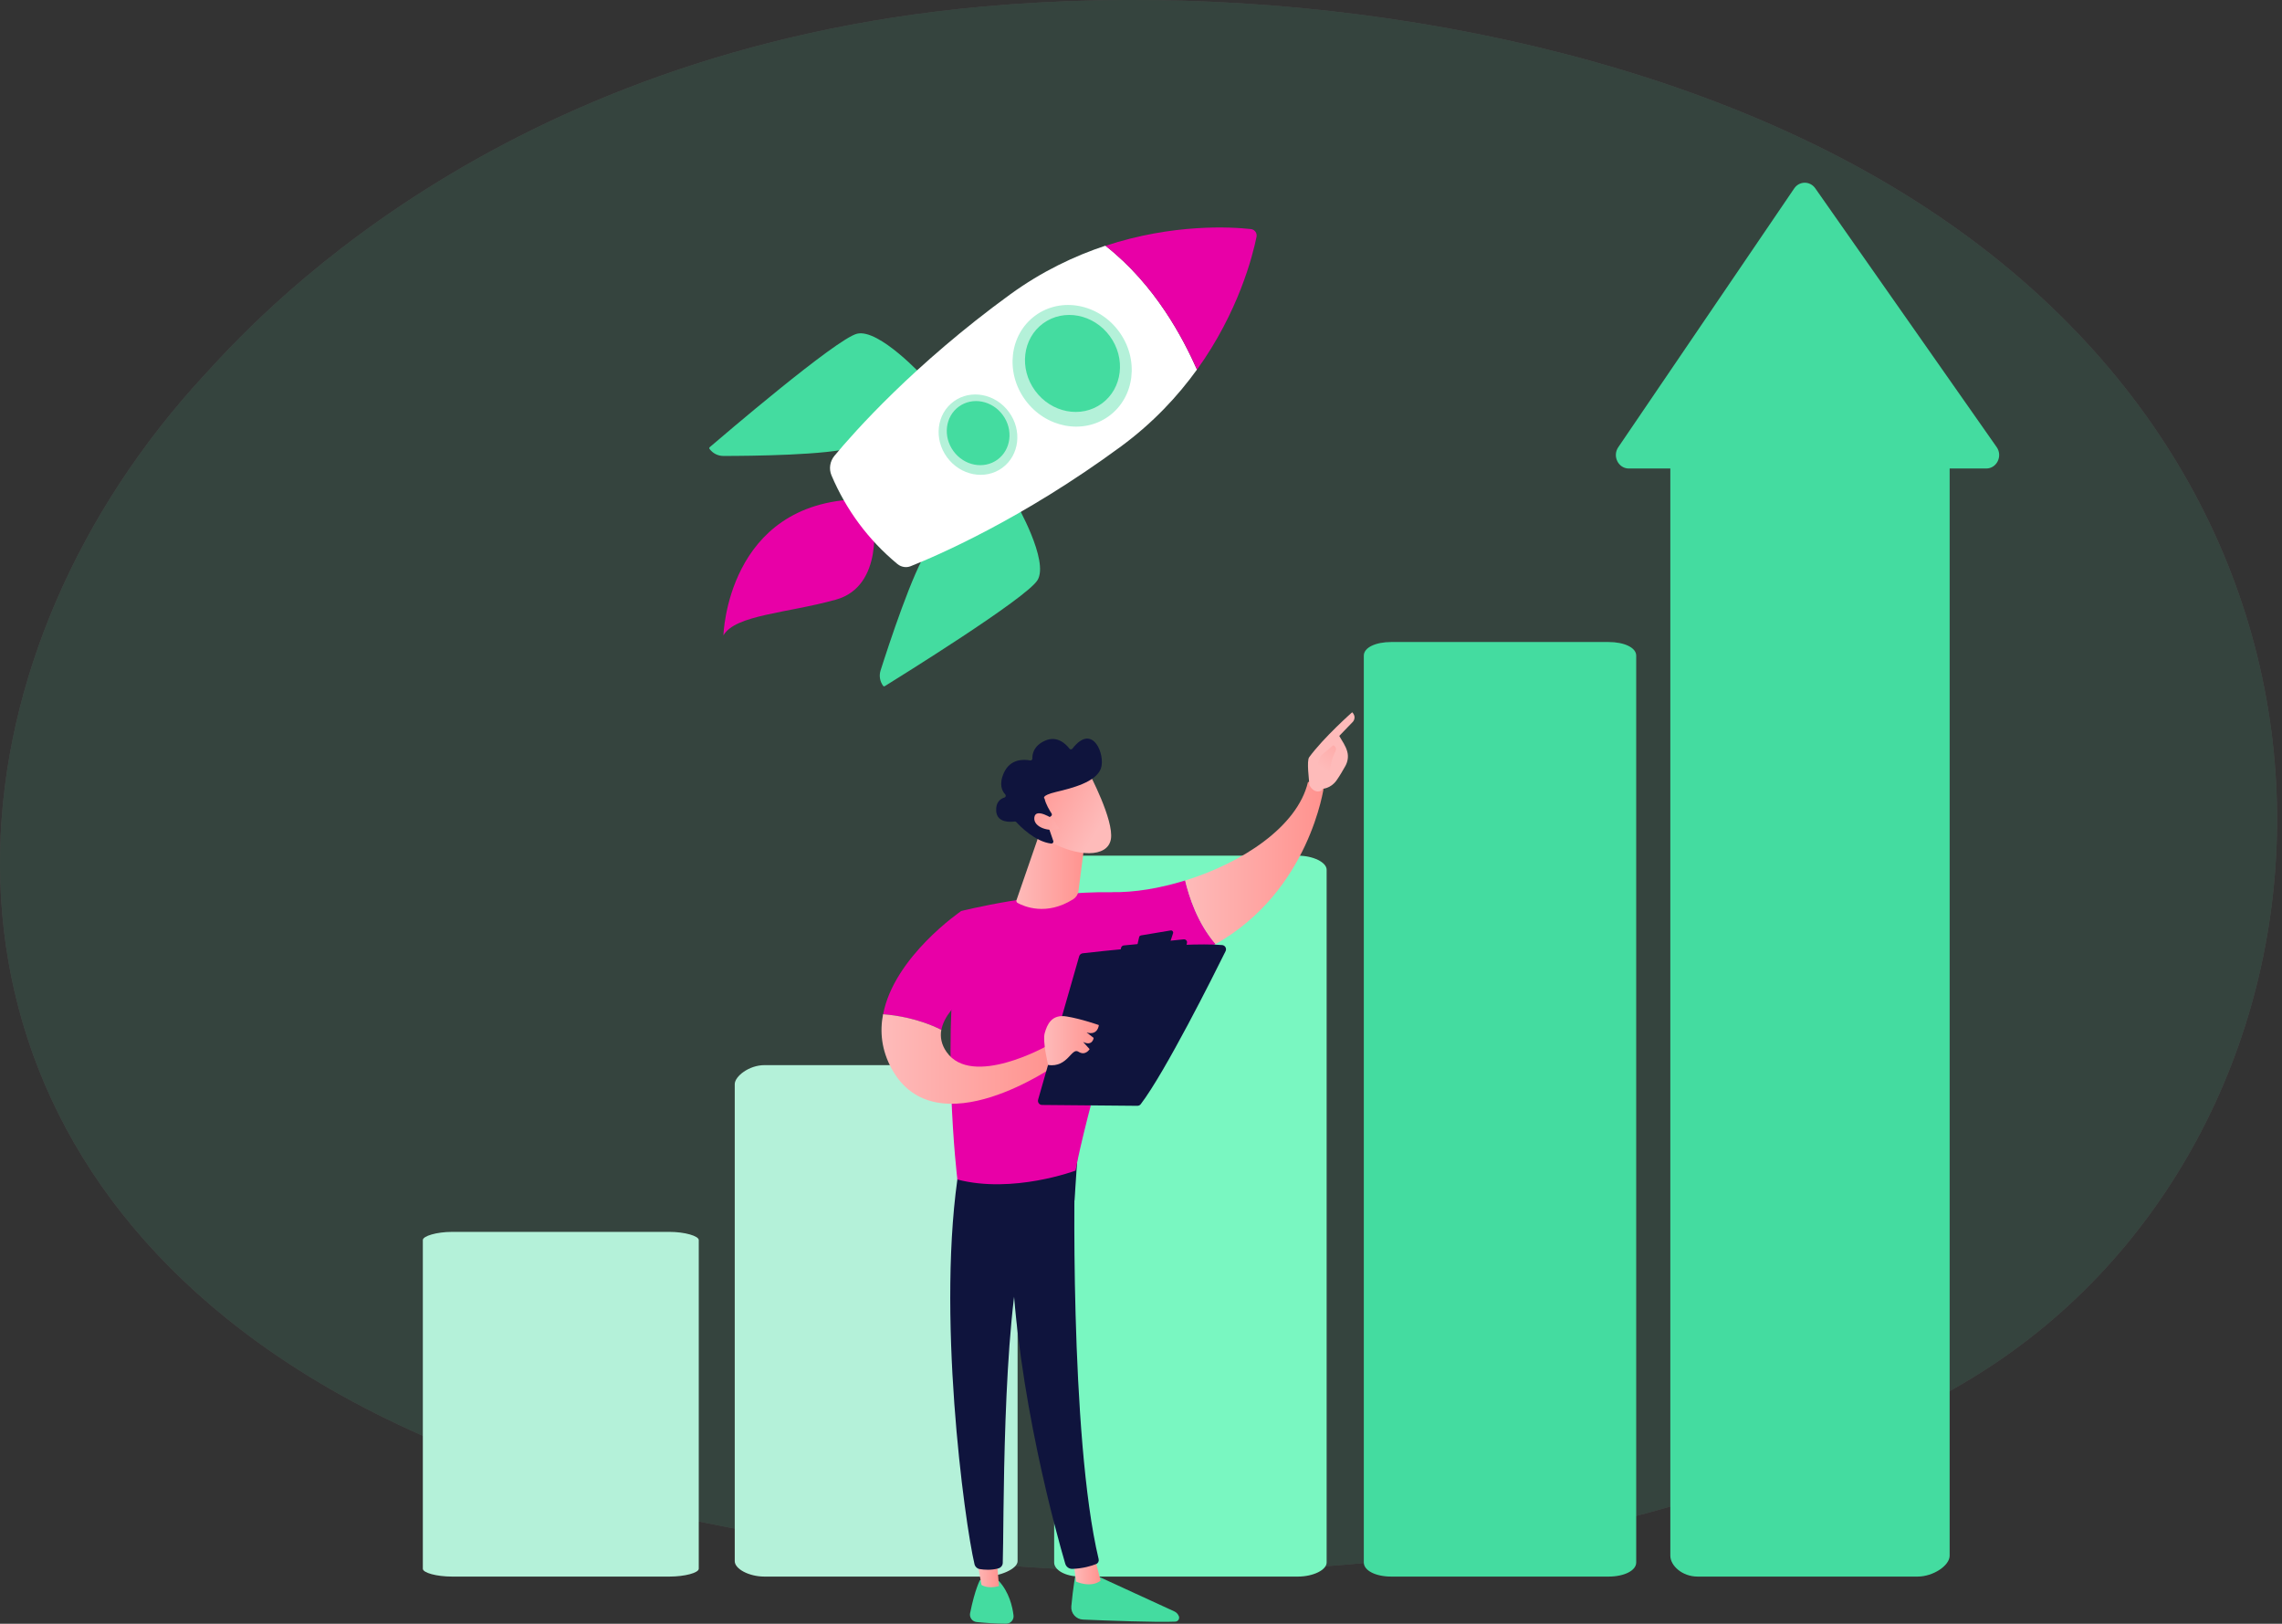 <svg width="461" height="328" viewBox="0 0 461 328" fill="none" xmlns="http://www.w3.org/2000/svg">
<rect x="0" y="0" width="461" height="328" fill="#333333" stroke="none"/>
<g opacity="0.1">
<path d="M406.676 272.855C397.231 279.687 388.297 284.091 381.23 287.567C298.229 328.483 200.006 316.563 179.142 313.65C148.322 309.354 88.738 301.032 45.665 266.237C-19.508 213.575 -9.365 130.615 41.191 75.859C50.434 65.844 99.271 10.243 198.555 1.329C258.636 -4.067 328.673 6.819 379.39 36.003C485.849 97.283 478.271 221.065 406.69 272.841L406.676 272.855Z" fill="white"/>
<path d="M406.676 272.855C397.231 279.687 388.297 284.091 381.23 287.567C298.229 328.483 200.006 316.563 179.142 313.65C148.322 309.354 88.738 301.032 45.665 266.237C-19.508 213.575 -9.365 130.615 41.191 75.859C50.434 65.844 99.271 10.243 198.555 1.329C258.636 -4.067 328.673 6.819 379.39 36.003C485.849 97.283 478.271 221.065 406.69 272.841L406.676 272.855Z" fill="#44DCA0"/>
</g>
<path d="M198.851 215.158H154.422C151.305 215.158 148.43 217.427 148.43 218.998V315.355C148.43 316.925 151.305 318.469 154.422 318.469H198.851C201.968 318.469 205.569 316.925 205.569 315.355V218.998C205.569 217.427 201.968 215.158 198.851 215.158Z" fill="#B4F1D9"/>
<path d="M141.161 250.49C141.161 249.671 138.353 248.839 135.236 248.839H91.317C88.201 248.839 85.419 249.685 85.419 250.49V316.885C85.419 317.704 88.201 318.469 91.317 318.469H135.236C138.353 318.469 141.161 317.704 141.161 316.885V250.49Z" fill="#B4F1D9"/>
<path d="M393.859 92.826C393.859 90.826 390.514 89.323 387.397 89.323H342.941C339.824 89.323 337.433 90.826 337.433 92.826V314.254C337.433 316.254 339.824 318.469 342.941 318.469H387.397C390.514 318.469 393.859 316.254 393.859 314.254V92.826Z" fill="#44DCA0"/>
<path d="M268.001 175.679C268.001 174.202 265.314 172.846 262.197 172.846H218.278C215.161 172.846 212.958 174.202 212.958 175.679V315.636C212.958 317.113 215.161 318.469 218.278 318.469H262.197C265.314 318.469 268.001 317.113 268.001 315.636V175.679Z" fill="#79F7C1"/>
<path d="M330.54 132.44C330.54 130.789 328.068 129.688 324.965 129.688H281.046C277.929 129.688 275.511 130.789 275.511 132.44V315.623C275.511 317.274 277.942 318.469 281.046 318.469H324.965C328.082 318.469 330.54 317.274 330.54 315.623V132.44Z" fill="#44DCA0"/>
<path d="M326.913 90.343L362.462 38.057C363.497 36.54 365.646 36.526 366.708 38.03L403.358 90.316C404.621 92.115 403.385 94.639 401.249 94.639H329.049C326.927 94.639 325.691 92.142 326.913 90.343Z" fill="#44DCA0"/>
<path d="M176.414 104.814C176.414 104.814 178.672 118.386 168.877 121.124C159.083 123.863 148.523 124.185 146.146 128.346C146.146 128.346 146.844 101.445 173.62 100.841L176.401 104.814H176.414Z" fill="#E800A7"/>
<path d="M205.246 101.606C205.246 101.606 212.004 113.311 209.585 117.204C207.288 120.909 181.264 137.031 178.739 138.602C178.631 138.669 178.483 138.642 178.403 138.535C177.745 137.636 177.556 136.494 177.892 135.434C179.518 130.333 184.489 115.164 187.471 111.056C191.072 106.103 205.259 101.606 205.259 101.606H205.246Z" fill="#44DCA0"/>
<path d="M186.692 76.275C186.692 76.275 177.57 66.301 173.123 67.415C168.891 68.475 145.648 88.383 143.378 90.33C143.27 90.424 143.257 90.571 143.337 90.679C143.996 91.578 145.03 92.102 146.132 92.102C151.479 92.102 167.467 91.954 172.276 90.356C178.094 88.437 186.679 76.288 186.679 76.288L186.692 76.275Z" fill="#44DCA0"/>
<path d="M241.802 74.664C237.96 79.993 232.962 85.39 226.473 90.169C206.334 104.989 188.949 112.399 183.965 114.372C183.065 114.734 182.043 114.546 181.291 113.929C175.407 109.043 170.973 103.069 167.977 96.035C167.413 94.706 167.655 93.189 168.568 92.075C172.558 87.269 184.677 73.577 204.037 59.495C210.499 54.797 217.109 51.682 223.316 49.628C233.432 57.575 239.008 68.355 241.802 74.637V74.664Z" fill="white"/>
<path d="M223.316 49.655C237.033 45.131 248.789 45.843 252.698 46.272C253.464 46.353 253.988 47.078 253.84 47.83C253.061 51.669 250.199 63.012 241.816 74.664C239.008 68.382 233.446 57.602 223.329 49.655H223.316Z" fill="#E800A7"/>
<path d="M209.155 63.737C203.929 67.563 203.015 75.201 207.126 80.812C211.238 86.423 218.801 87.86 224.028 84.047C229.254 80.221 230.167 72.583 226.056 66.972C221.945 61.361 214.381 59.924 209.155 63.737Z" fill="#B4F1D9"/>
<path d="M210.727 65.321C206.562 68.368 205.836 74.462 209.115 78.933C212.393 83.403 218.412 84.557 222.59 81.51C226.755 78.463 227.48 72.368 224.202 67.898C220.924 63.428 214.905 62.273 210.727 65.321Z" fill="#44DCA0"/>
<path d="M192.657 81.094C189.205 83.618 188.6 88.665 191.314 92.37C194.028 96.075 199.026 97.028 202.478 94.504C205.931 91.981 206.536 86.933 203.822 83.228C201.108 79.523 196.11 78.57 192.657 81.094Z" fill="#B4F1D9"/>
<path d="M193.692 82.141C190.938 84.155 190.454 88.182 192.617 91.135C194.78 94.088 198.757 94.853 201.511 92.84C204.265 90.826 204.749 86.799 202.586 83.846C200.423 80.893 196.446 80.127 193.692 82.141Z" fill="#44DCA0"/>
<path d="M217.378 317.288C217.378 317.288 216.733 320.912 216.424 324.483C216.303 325.879 217.378 327.101 218.788 327.154C223.558 327.356 233.768 327.745 237.436 327.571C237.987 327.544 238.35 326.98 238.148 326.47C237.974 326.04 237.651 325.691 237.235 325.503L220.374 317.758L217.391 317.274L217.378 317.288Z" fill="#44DCA0"/>
<path d="M216.854 315.153L217.365 319.476C217.365 319.476 220.32 320.845 222.335 319.301L221.113 314.482L216.854 315.153Z" fill="url(#paint0_linear_2913_5152)"/>
<path d="M217.23 233.791C217.002 234.918 216.034 290.185 221.946 314.952C222.04 315.354 221.838 315.771 221.449 315.932C220.535 316.308 218.762 316.845 216.639 316.912C215.981 316.939 215.39 316.509 215.201 315.878C213.509 310.133 205.407 281.338 204.359 253.833C203.177 223.105 204.359 252.786 204.359 252.786L205.058 233.791H217.23Z" fill="#0F143D"/>
<path d="M197.978 319.167C197.978 319.167 196.957 320.993 195.976 325.852C195.801 326.725 196.406 327.57 197.306 327.651C198.878 327.812 201.31 328 203.258 327.987C204.158 327.987 204.856 327.195 204.749 326.309C204.534 324.537 203.862 321.624 201.793 319.368L197.991 319.167H197.978Z" fill="#44DCA0"/>
<path d="M197.078 313.596L198.274 320.147C198.274 320.147 199.456 321.033 201.807 320.388L201.229 313.341L197.064 313.596H197.078Z" fill="url(#paint1_linear_2913_5152)"/>
<path d="M193.826 235.482C188.99 264.639 194.874 307.555 196.863 315.959C196.984 316.469 197.4 316.872 197.924 316.952C198.811 317.1 200.275 317.221 201.713 316.804C202.21 316.657 202.559 316.214 202.573 315.704C202.841 308.911 202.358 267.23 206.872 250.759C207.1 249.926 207.611 249.202 208.323 248.691L217.069 242.476L217.741 232.435L193.853 235.496L193.826 235.482Z" fill="#0F143D"/>
<path d="M224.646 180.23C210.15 179.988 194.162 184.029 194.162 184.029C189.836 209.212 193.41 238.261 193.41 238.261C204.628 241.201 217.284 236.462 217.284 236.462C219.151 225.938 227.844 196.311 227.844 196.311C234.924 195.439 240.755 193.398 245.564 190.687C241.897 186.445 240.177 181.048 239.425 177.854C234.306 179.451 229.12 180.297 224.646 180.216V180.23Z" fill="#E800A7"/>
<path d="M267.45 158.899C266.026 157.181 264.226 157.999 264.226 157.999C262.09 167.007 250.912 174.296 239.425 177.867C240.177 181.062 241.897 186.458 245.565 190.7C264.629 179.988 267.45 158.899 267.45 158.899Z" fill="url(#paint2_linear_2913_5152)"/>
<path d="M267.114 159.342C267.262 159.812 265.542 160.537 264.521 158.603C264.481 157.677 263.916 153.704 264.481 152.952C267.436 148.925 273.16 143.877 273.16 143.877C274.127 144.831 273.334 145.77 273.334 145.77L270.553 148.656C271.131 149.703 271.843 150.589 272.179 151.865C272.434 152.831 272.273 153.851 271.789 154.724C271.306 155.597 270.634 156.738 270.003 157.637C268.807 159.328 267.114 159.342 267.114 159.342Z" fill="url(#paint3_linear_2913_5152)"/>
<path d="M269.331 150.536L266.805 152.683L266.012 154.818L268.269 157.315C268.269 157.315 269.022 153.073 269.586 152.16C270.15 151.247 269.855 150.804 269.331 150.536Z" fill="url(#paint4_linear_2913_5152)"/>
<path d="M199.724 198.056L194.162 184.042C194.162 184.042 180.62 193.237 178.403 204.889C180.955 205.077 185.617 205.748 190.172 208.044C191.18 202.54 199.724 198.07 199.724 198.07V198.056Z" fill="#E800A7"/>
<path d="M211.547 211.252C211.547 211.252 196.352 219.83 191.22 212.501C190.159 210.984 189.903 209.467 190.159 208.03C185.604 205.735 180.942 205.064 178.39 204.876C177.718 208.393 178.067 212.125 180.136 215.897C189.124 232.314 213.549 214.984 213.549 214.984L211.534 211.239L211.547 211.252Z" fill="url(#paint5_linear_2913_5152)"/>
<path d="M209.72 222.112L218.009 193.17C218.103 192.848 218.385 192.606 218.721 192.566C220.226 192.392 224.579 191.895 229.604 191.479C235.663 190.969 242.689 190.553 246.894 190.902C247.486 190.955 247.848 191.586 247.593 192.123C245.202 196.956 235.367 216.608 230.45 223.038C230.289 223.253 230.034 223.374 229.765 223.374L210.526 223.2C209.962 223.2 209.559 222.663 209.72 222.126V222.112Z" fill="#0F143D"/>
<path d="M230.477 188.955L236.496 187.948C236.818 187.895 237.073 188.203 236.979 188.512L236.388 190.311C236.334 190.472 236.2 190.579 236.039 190.606L230.248 191.385C229.953 191.425 229.698 191.157 229.765 190.861L230.127 189.291C230.168 189.116 230.302 188.995 230.477 188.968V188.955Z" fill="#0F143D"/>
<path d="M225.976 194.043L226.473 191.465C226.527 191.21 226.742 191.009 226.997 190.982L239.142 189.747C239.545 189.707 239.881 190.083 239.787 190.485L239.021 193.694C238.954 193.949 238.739 194.137 238.471 194.15L226.608 194.741C226.218 194.754 225.922 194.419 225.99 194.029L225.976 194.043Z" fill="#0F143D"/>
<path d="M211.735 215.118C211.735 215.118 210.58 210.366 211.05 208.688C211.52 207.01 212.42 204.835 215.43 205.319C218.439 205.802 221.986 207.064 221.986 207.064C221.986 207.064 221.811 209.252 219.514 208.554L220.938 209.655C220.938 209.655 220.737 211.413 218.802 210.474L220.119 211.923C220.119 211.923 219.286 213.36 217.862 212.447C216.437 211.521 215.752 215.695 211.722 215.132L211.735 215.118Z" fill="url(#paint6_linear_2913_5152)"/>
<path d="M209.962 168.483L205.353 181.813C205.273 182.028 205.367 182.283 205.568 182.391C206.831 183.089 211.359 185.089 216.814 181.639C217.378 181.276 217.767 180.686 217.861 180.028L219.353 168.497H209.962V168.483Z" fill="url(#paint7_linear_2913_5152)"/>
<path d="M219.998 156.134C219.998 156.134 225.063 165.651 224.418 169.504C223.773 173.356 217.499 173.075 212.017 169.947L208.188 159.664L220.011 156.134H219.998Z" fill="url(#paint8_linear_2913_5152)"/>
<path d="M212.259 164.899C212.488 164.805 212.568 164.523 212.434 164.322C212.031 163.705 211.265 162.443 211.023 161.329C211.023 161.329 210.11 160.751 213.334 159.973C216.558 159.208 221.368 157.999 222.389 155.261C223.37 152.59 220.79 145.851 216.652 151.22C216.491 151.422 216.182 151.435 216.034 151.22C215.363 150.334 213.576 148.509 211.104 149.623C208.793 150.657 208.524 152.361 208.565 153.207C208.565 153.462 208.35 153.65 208.108 153.61C206.939 153.382 204.131 153.194 202.814 156.08C201.74 158.456 202.438 159.798 203.07 160.456C203.271 160.671 203.191 161.02 202.908 161.1C202.143 161.342 201.148 161.986 201.243 163.785C201.377 166.269 204.171 166.054 204.964 165.946C205.098 165.933 205.219 165.973 205.313 166.067C205.999 166.819 209.062 170.014 212.367 170.403C212.649 170.43 212.877 170.148 212.783 169.88L211.346 165.718C211.278 165.53 211.373 165.315 211.561 165.235L212.273 164.926L212.259 164.899Z" fill="#0F143D"/>
<path d="M212.823 165.503C212.823 165.503 209.223 163.033 208.954 165.114C208.685 167.195 212.205 168.134 213.938 167.356L212.823 165.503Z" fill="url(#paint9_linear_2913_5152)"/>
<defs>
<linearGradient id="paint0_linear_2913_5152" x1="216.854" y1="317.261" x2="222.335" y2="317.261" gradientUnits="userSpaceOnUse">
<stop stop-color="#FEBBBA"/>
<stop offset="1" stop-color="#FF928E"/>
</linearGradient>
<linearGradient id="paint1_linear_2913_5152" x1="197.078" y1="316.979" x2="201.82" y2="316.979" gradientUnits="userSpaceOnUse">
<stop stop-color="#FEBBBA"/>
<stop offset="1" stop-color="#FF928E"/>
</linearGradient>
<linearGradient id="paint2_linear_2913_5152" x1="239.425" y1="174.256" x2="267.45" y2="174.256" gradientUnits="userSpaceOnUse">
<stop stop-color="#FEBBBA"/>
<stop offset="1" stop-color="#FF928E"/>
</linearGradient>
<linearGradient id="paint3_linear_2913_5152" x1="261.216" y1="169.557" x2="242.433" y2="212.324" gradientUnits="userSpaceOnUse">
<stop stop-color="#FEBBBA"/>
<stop offset="1" stop-color="#FF928E"/>
</linearGradient>
<linearGradient id="paint4_linear_2913_5152" x1="267.315" y1="155.315" x2="275.152" y2="143.254" gradientUnits="userSpaceOnUse">
<stop stop-color="#FEBBBA"/>
<stop offset="1" stop-color="#FF928E"/>
</linearGradient>
<linearGradient id="paint5_linear_2913_5152" x1="178.094" y1="213.923" x2="213.562" y2="213.923" gradientUnits="userSpaceOnUse">
<stop stop-color="#FEBBBA"/>
<stop offset="1" stop-color="#FF928E"/>
</linearGradient>
<linearGradient id="paint6_linear_2913_5152" x1="210.929" y1="210.205" x2="221.986" y2="210.205" gradientUnits="userSpaceOnUse">
<stop stop-color="#FEBBBA"/>
<stop offset="1" stop-color="#FF928E"/>
</linearGradient>
<linearGradient id="paint7_linear_2913_5152" x1="205.327" y1="176.041" x2="219.353" y2="176.041" gradientUnits="userSpaceOnUse">
<stop stop-color="#FEBBBA"/>
<stop offset="1" stop-color="#FF928E"/>
</linearGradient>
<linearGradient id="paint8_linear_2913_5152" x1="222.158" y1="166.957" x2="206.741" y2="157.562" gradientUnits="userSpaceOnUse">
<stop stop-color="#FEBBBA"/>
<stop offset="1" stop-color="#FF928E"/>
</linearGradient>
<linearGradient id="paint9_linear_2913_5152" x1="218.105" y1="170.464" x2="204.243" y2="162.004" gradientUnits="userSpaceOnUse">
<stop stop-color="#FEBBBA"/>
<stop offset="1" stop-color="#FF928E"/>
</linearGradient>
</defs>
</svg>
